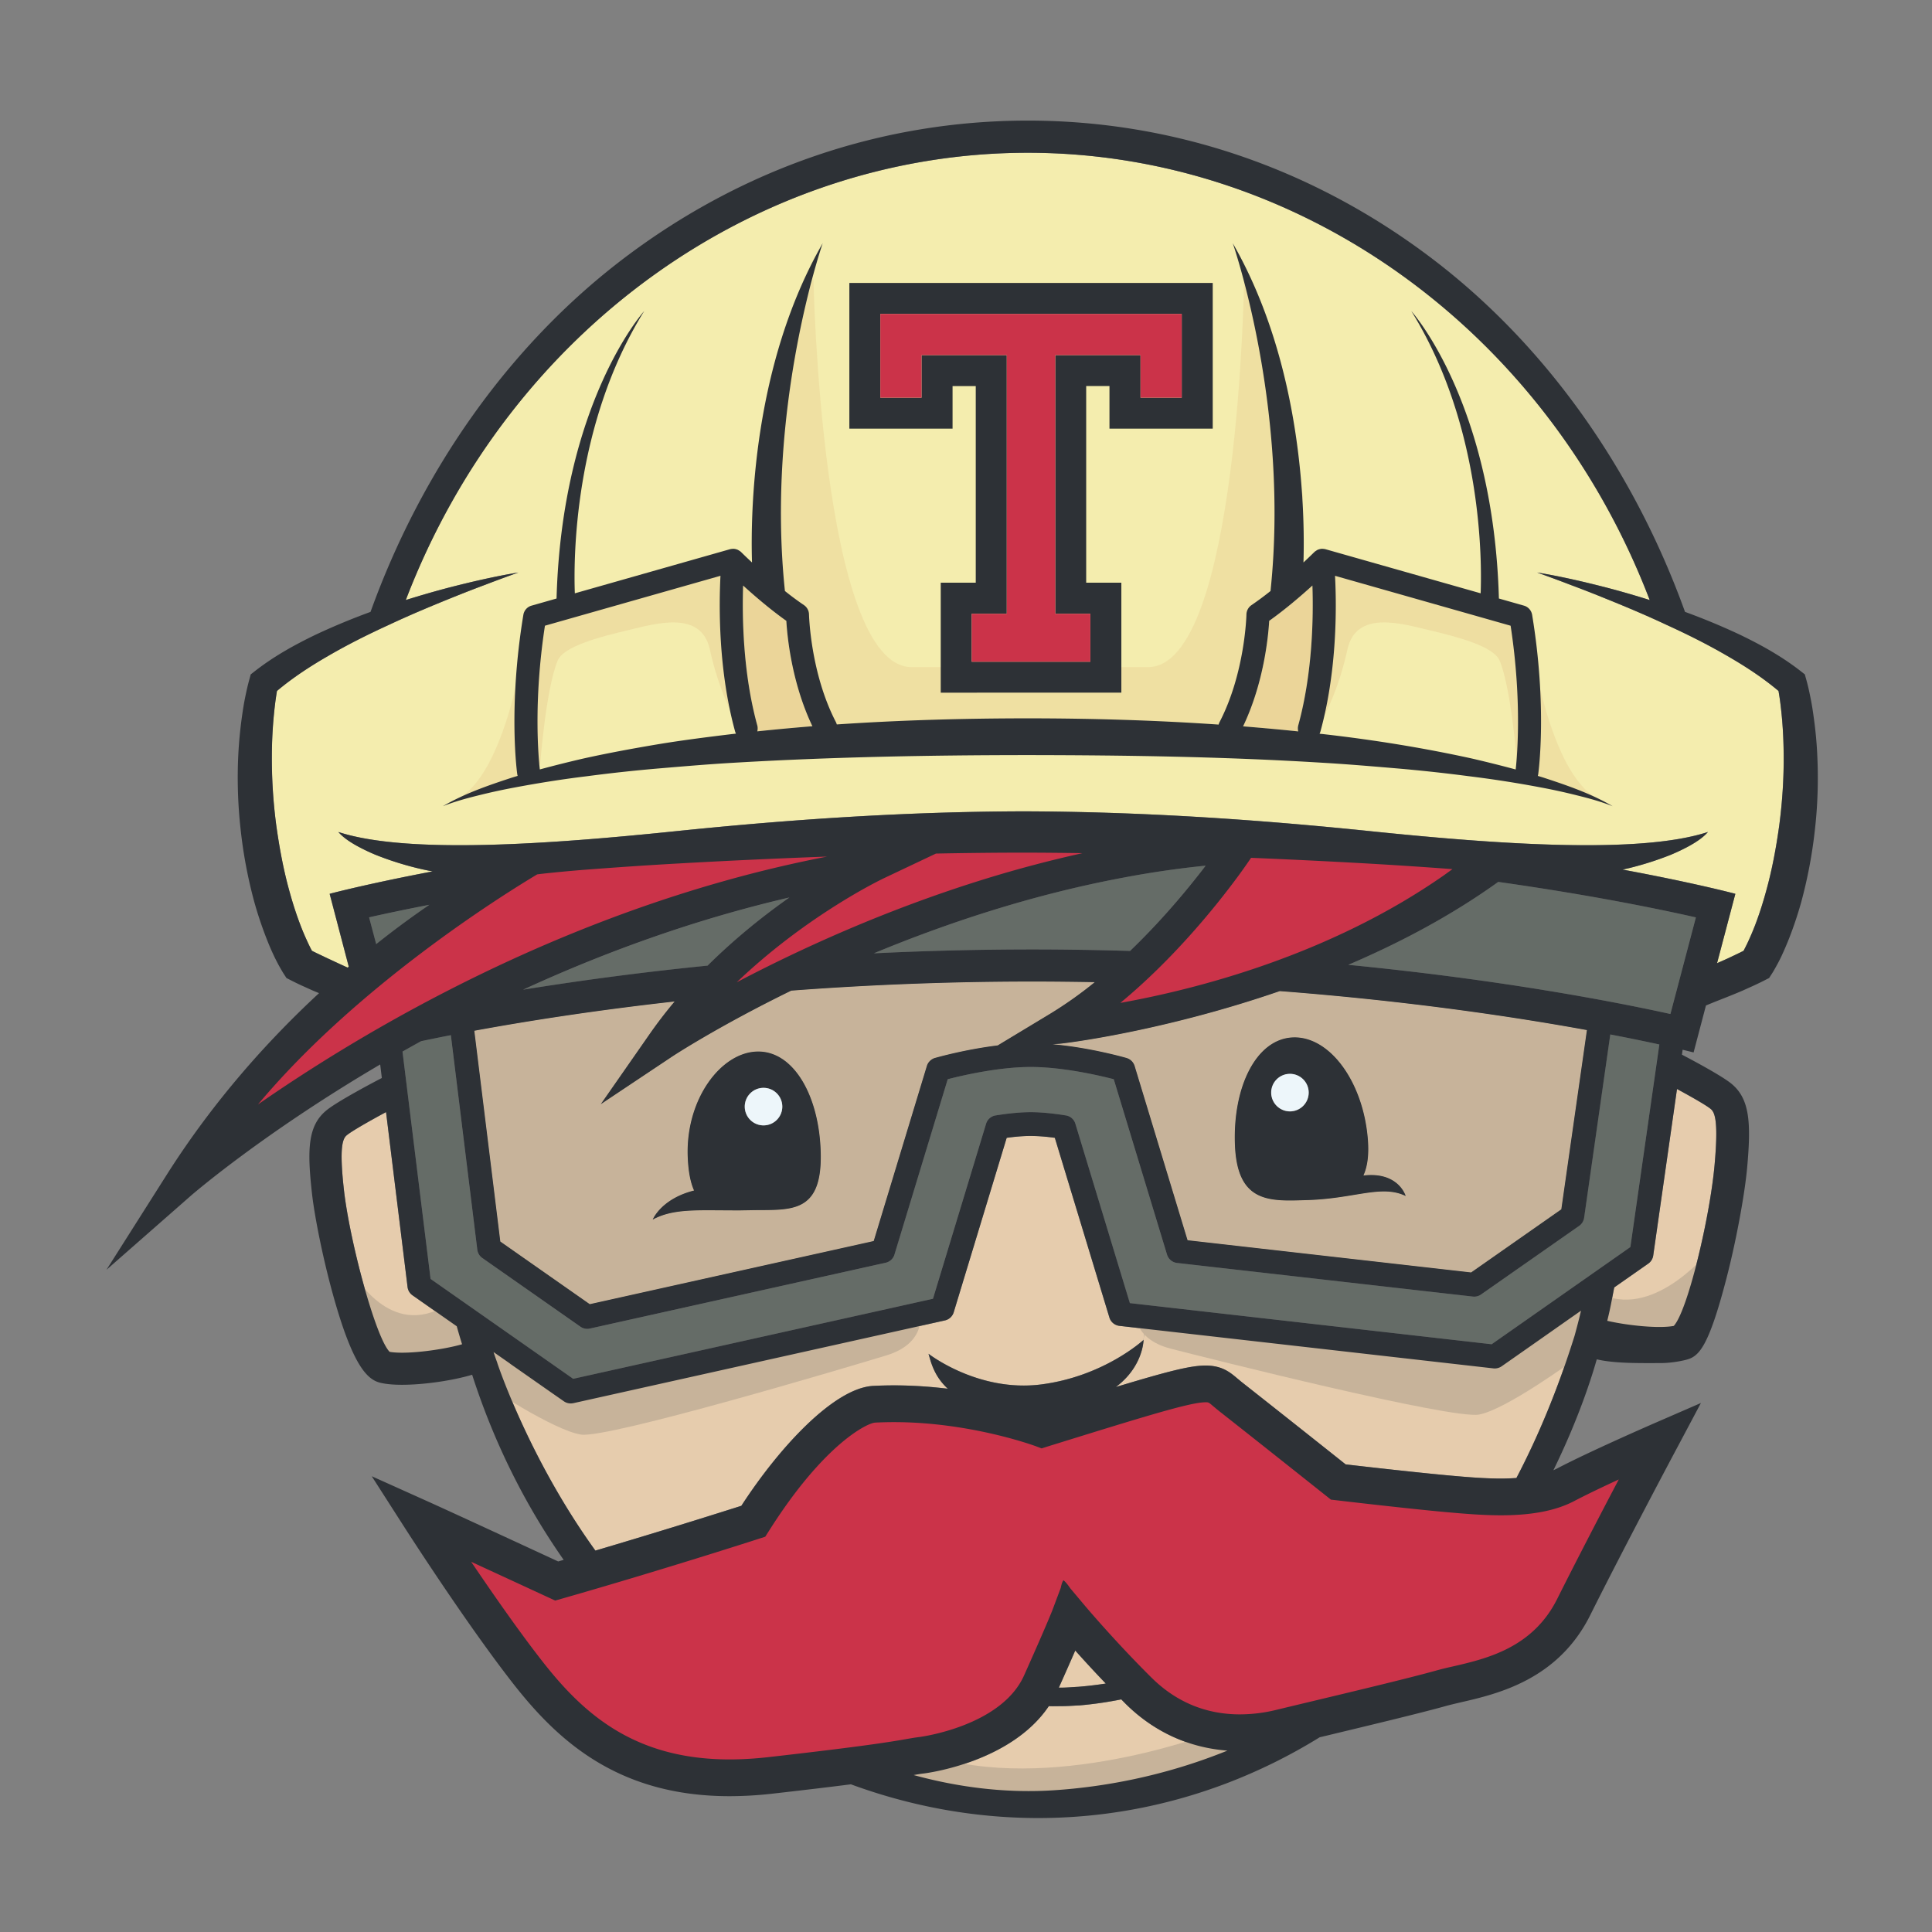 <svg xmlns="http://www.w3.org/2000/svg" width="200" height="200" viewBox="0 0 200 200"><rect x="0" y="0" width="200" height="200" fill="#808080" stroke="none"/><path fill="#cb3349" d="M53.341 89.17s-27.564 19.4-28.641 26.791l2.068-.425S59.776 93.66 85.942 90.991l.592-3.321zm43.27-2.773l-21.712 15.4l1.174.941c.885-.714 38.567-12.222 38.567-12.222l7.944-4.981c-5.33.664-25.973.862-25.973.862m18.869 18.627c15.417 0 38.527-15.1 38.527-15.1l-7.47-1.422c-.37.37-12.047-.409-12.047-.409l-5.544-1.54l-13.243 15.091l-1.078 2.619c.952-.387.854.76.854.76zm50.313 48.152l-4.763 1.34l-22.006-.475l-13.766-10.705l-16.64 4.163l-19.244-1.665l-10.777 11.776l-20.22 6.04l-10.097-3.13l-.509-.438l4.532 11.097s10.265 11.005 15.999 12.299c5.733 1.294 16.09-.093 23.859-1.296c7.767-1.202 13.963-3.976 16.46-8.506c2.496-4.533 2.866-5.827 2.866-5.827s7.4 10.45 13.78 11.653c6.38 1.202 25.338-5.273 25.338-5.273s11.56-3.143 13.593-7.12c2.035-3.976 7.4-17.015 7.4-17.015zM50.4 162.216l-.32-.147c-.758-.655-1.378-1.19-1.783-1.538z"/><path fill="#f4edae" d="M184.483 74.565a43 43 0 0 0-.186-1.78a24 24 0 0 0-.19-1.26c-1.588-1.337-3.394-2.526-5.273-3.607c-2.036-1.19-4.166-2.255-6.341-3.244c-2.16-1.02-4.378-1.941-6.609-2.841q-1.672-.68-3.364-1.309c-1.124-.438-2.259-.846-3.397-1.26c2.389.395 4.753.937 7.1 1.541c1.526.395 3.044.837 4.552 1.309c-10.728-28.04-36.38-46.301-64.386-46.301c-28.01 0-53.659 18.26-64.385 46.3a97 97 0 0 1 4.55-1.308c2.35-.604 4.716-1.146 7.103-1.542c-1.142.415-2.274.823-3.402 1.261q-1.685.63-3.364 1.309c-2.231.9-4.443 1.822-6.608 2.84c-2.17.99-4.302 2.056-6.339 3.245c-1.879 1.08-3.682 2.27-5.277 3.606c-.066.405-.133.843-.186 1.262c-.071.59-.137 1.185-.186 1.78a46 46 0 0 0-.156 3.597a52.5 52.5 0 0 0 .443 7.183c.327 2.385.765 4.754 1.412 7.043c.32 1.147.68 2.279 1.099 3.373a29 29 0 0 0 1.042 2.374l.153.291c.176.09.361.18.537.266l1.067.509c.594.27 1.417.66 2.097.966a2 2 0 0 0 .11-.101l-1.98-7.541c.42-.115 4.179-1.085 10.658-2.318a32 32 0 0 1-5.91-1.723c-.7-.295-1.388-.618-2.045-.988c-.657-.377-1.304-.804-1.804-1.371c7.118 2.322 21.826 1.27 34.9-.08c11.957-1.233 23.942-2.032 35.99-2.056c12.048.024 24.037.823 35.99 2.055c13.08 1.351 27.787 2.403 34.904.08c-.5.568-1.145.996-1.802 1.372a20 20 0 0 1-2.045.988a32 32 0 0 1-4.34 1.385q-.328.077-.657.147c7.104 1.318 11.24 2.39 11.682 2.508l-1.894 7.184c.38-.172.765-.338 1.142-.509l1.065-.51q.266-.129.538-.265l.147-.29q.194-.372.371-.766c.24-.523.468-1.062.677-1.608a37 37 0 0 0 1.1-3.373c.647-2.29 1.084-4.659 1.412-7.043c.306-2.379.466-4.782.444-7.184c-.01-1.201-.053-2.4-.159-3.596"/><path fill="#e6ccad" d="M114.47 174.284c-.943.142-1.885.262-2.823.332c-.604.03-1.243.09-1.823.09l-.215.005a516 516 0 0 0 1.7-3.844c.853.957 1.938 2.141 3.16 3.417zm2.046 2.091c2.926 2.898 6.553 4.558 10.544 4.853c-6.704 2.723-13.023 3.774-17.89 4.101c-4.853.325-9.772-.247-14.593-1.568c.404-.073.7-.125 1.057-.168c.396-.048 9.04-1.175 12.937-6.97l.366.009l.957-.008c.647 0 1.235-.053 1.854-.077a39 39 0 0 0 4.321-.623q.22.226.447.45z"/><path fill="#656c67" d="M124.807 89.611c-.28.366-.595.77-.928 1.19c-1.713 2.165-4.088 4.934-6.904 7.642a327 327 0 0 0-10.102-.157c-5.722 0-11.21.152-16.42.405c7.362-3.055 16.206-6.04 25.785-7.832c2.797-.53 5.66-.953 8.569-1.248m-43.085 3.297c-2.627 1.846-5.595 4.202-8.473 7.06a319 319 0 0 0-19.104 2.49c8.155-3.75 17.462-7.2 27.577-9.55m90.05 15.216l-2.998 20.975l-14.36 10.058l-37.454-4.258l-5.639-18.567a1.23 1.23 0 0 0-.981-.86c-1.388-.225-2.616-.339-3.639-.339c-1.027 0-2.25.114-3.645.339a1.24 1.24 0 0 0-.98.86l-5.5 18.114l-37.245 8.289l-14.759-10.34l-2.908-23.537q.95-.537 1.927-1.07q1.372-.296 3.079-.624l2.74 22.21c.043.347.234.656.52.856l10.152 7.115a1.26 1.26 0 0 0 .976.188l30.622-6.813a1.23 1.23 0 0 0 .909-.842l5.514-18.158c1.479-.38 5.268-1.266 8.597-1.266c3.321 0 7.113.885 8.593 1.266l5.514 18.157c.143.472.553.808 1.042.866l30.622 3.478c.297.033.6-.044.844-.214l10.159-7.109c.274-.195.46-.501.507-.838l2.713-18.974c2.038.393 3.741.75 5.078 1.038m3.782-13.155l-2.636 10c-5.39-1.188-17.234-3.52-33.354-5.09c5.267-2.246 10.63-5.063 15.53-8.584c9.592 1.356 16.635 2.807 20.46 3.674"/><path fill="#e5caa3" d="M67.567 126.256c2.088-1.128 4.448-.96 8.14-.956c.397.01.805.005 1.232-.004c.363-.004.728-.01 1.114-.02c3.806-.037 6.97.325 6.915-5.652c-.058-5.975-2.712-10.805-6.514-10.767c-3.806.033-7.489 4.929-7.261 10.9c.062 1.556.29 2.679.657 3.488c-3.317.831-4.231 2.883-4.283 3.011m45.758-24.58a41 41 0 0 1-4.65 3.288l-5.4 3.26a46 46 0 0 0-6.494 1.3a1.25 1.25 0 0 0-.838.827l-5.5 18.123l-29.395 6.537l-9.259-6.485l-2.693-21.82c5.258-.966 12.29-2.084 20.736-3.03a50 50 0 0 0-2.617 3.415l-5.029 7.218l7.322-4.881c.11-.076 4.772-3.144 12.4-6.875a334 334 0 0 1 31.417-.877m32.192 22.135c-.037-.141-.837-2.545-4.378-2.123c.409-.888.59-2.087.462-3.73c-.468-5.961-3.936-10.7-7.738-10.568c-3.802.135-6.238 5.077-6.028 11.053c.21 5.972 3.402 5.93 7.204 5.796c5.11-.095 7.918-1.665 10.478-.428m18.761-17.17l-2.65 18.551l-9.336 6.537l-29.356-3.336l-5.477-18.038a1.25 1.25 0 0 0-.837-.827c-.182-.053-3.816-1.09-7.67-1.424l.704-.047c.609-.043 10.734-1.285 22.825-5.453c13.388 1.028 24.322 2.675 31.797 4.036z"/><path fill="#c7b39a" d="M67.567 126.256c2.088-1.128 4.448-.96 8.14-.956c.397.01.805.005 1.232-.004c.363-.004.728-.01 1.114-.02c3.806-.037 6.97.325 6.915-5.652c-.058-5.975-2.712-10.805-6.514-10.767c-3.806.033-7.489 4.929-7.261 10.9c.062 1.556.29 2.679.657 3.488c-3.317.831-4.231 2.883-4.283 3.011m45.758-24.58a41 41 0 0 1-4.65 3.288l-5.4 3.26a46 46 0 0 0-6.494 1.3a1.25 1.25 0 0 0-.838.827l-5.5 18.123l-29.395 6.537l-9.259-6.485l-2.693-21.82c5.258-.966 12.29-2.084 20.736-3.03a50 50 0 0 0-2.617 3.415l-5.029 7.218l7.322-4.881c.11-.076 4.772-3.144 12.4-6.875a334 334 0 0 1 31.417-.877m32.192 22.135c-.037-.141-.837-2.545-4.378-2.123c.409-.888.59-2.087.462-3.73c-.468-5.961-3.936-10.7-7.738-10.568c-3.802.135-6.238 5.077-6.028 11.053c.21 5.972 3.402 5.93 7.204 5.796c5.11-.095 7.918-1.665 10.478-.428m18.761-17.17l-2.65 18.551l-9.336 6.537l-29.356-3.336l-5.477-18.038a1.25 1.25 0 0 0-.837-.827c-.182-.053-3.816-1.09-7.67-1.424l.704-.047c.609-.043 10.734-1.285 22.825-5.453c13.388 1.028 24.322 2.675 31.797 4.036z"/><g fill="#e6ccad"><path d="M177.087 114.794c.45.371.807 1.332.404 5.809c-.495 5.481-2.8 15.102-4.226 16.653c-1.575.305-4.877-.057-6.89-.527c.348-1.381.447-2.043.728-3.455l3.521-2.463c.28-.195.466-.501.514-.834l2.46-17.243c1.494.808 3.03 1.683 3.489 2.06M47.279 137.302q.265.938.553 1.86c-1.895.557-5.754 1.09-7.499.785c-1.446-1.457-4.144-11.485-4.734-16.81c-.481-4.315-.144-5.248.295-5.611c.51-.428 2.416-1.513 4.068-2.398l2.232 18.114c.042.348.227.656.519.856zm71.23.248l-.134 1.156s-4.058 3.763-10.59 4.605c-6.533.842-11.667-3.173-11.667-3.173c.214.698.519 2.274 1.998 3.62a47 47 0 0 0-5.592-.348c-.712 0-1.432.02-2.127.054c-4.02.21-9.676 6.289-13.654 12.413c-1.951.618-8.05 2.554-15.111 4.64c-6.59-9.132-9.831-18.463-10.16-19.428l.005-.005c-.133-.372-.267-.744-.39-1.124l1.694 1.186v.004l4.186 2.931l1.4.975c.209.148.456.224.703.224q.135 0 .27-.027l38.475-8.566c.431-.094.78-.419.908-.841l5.486-18.062a19 19 0 0 1 2.493-.195c.71 0 1.547.067 2.494.195l5.646 18.6c.143.47.552.814 1.037.865z"/><path d="m162.427 136.558l1.242-.872a77 77 0 0 1-.662 2.566c-1.726 5.534-3.765 10.43-6.028 14.754c-.5.034-1.028.054-1.594.054c-1.747 0-3.531-.148-5.506-.33c-3.426-.314-8.864-.936-10.581-1.136c-1.48-1.18-6.542-5.202-10.754-8.517c-.166-.133-.308-.257-.447-.372c-.742-.627-1.585-1.34-3.293-1.34c-1.55 0-3.816.565-9.29 2.222c2.844-2.127 2.863-4.872 2.863-4.872l.134-1.156l36.094 4.1c.294.034.599-.042.846-.213l3.627-2.54z"/></g><path fill="#ebd599" d="M135.862 60.616c.11 3.21.029 9.03-1.466 14.478a1.2 1.2 0 0 0 0 .624a234 234 0 0 0-5.71-.524c2.136-4.477 2.602-9.244 2.703-10.923c1.64-1.167 3.274-2.566 4.473-3.655M81.4 64.27c.098 1.68.564 6.437 2.697 10.91q-2.856.228-5.705.528a1.2 1.2 0 0 0 0-.615c-1.494-5.438-1.57-11.262-1.465-14.478c1.198 1.09 2.825 2.489 4.472 3.655z"/><path fill="#2d3136" d="M145.517 123.811c-2.56-1.236-5.367.334-10.477.43c-3.802.133-6.995.174-7.204-5.797c-.21-5.976 2.226-10.918 6.028-11.053c3.802-.133 7.27 4.606 7.738 10.569c.128 1.642-.054 2.84-.462 3.729c3.54-.423 4.34 1.98 4.377 2.122m-11.948-8.75a1.95 1.95 0 0 0 1.908-1.98a1.937 1.937 0 0 0-1.98-1.906a1.944 1.944 0 0 0 .072 3.887z"/><circle cx="131.439" cy="115.529" r="1.943" fill="#edf6fa" transform="rotate(-1.049)"/><path fill="#2d3136" d="M84.967 119.622c.056 5.976-3.108 5.615-6.914 5.652c-.386.01-.752.014-1.115.02q-.64.017-1.231.003c-3.692-.004-6.053-.172-8.14.956c.05-.128.965-2.18 4.282-3.012c-.366-.81-.596-1.932-.657-3.487c-.228-5.971 3.455-10.868 7.261-10.9c3.802-.038 6.457 4.792 6.514 10.767zm-5.876-3.126a1.944 1.944 0 1 0-.109-3.887a1.944 1.944 0 0 0 .109 3.887"/><circle cx="76.07" cy="116.551" r="1.944" fill="#edf6fa" transform="rotate(-1.473)"/><path fill="#ebd599" fill-opacity="0.8" d="M55.92 79.056s.59-7.7 1.797-10.65c.622-1.52 4.426-2.489 7.331-3.18c2.904-.692 7.537-2.075 8.437 2.005s2.35 7.053 3.318 8.367l-1.244-16.803l-19.985 4.84l-1.315 14.869l.623 1.175l1.037-.623m101.131 0s-.59-7.7-1.797-10.65c-.623-1.52-4.427-2.489-7.33-3.18c-2.906-.692-7.538-2.075-8.438 2.005c-.898 4.08-2.351 7.053-3.32 8.367l1.246-16.803l19.985 4.84l1.314 14.869l-.623 1.175z" opacity="0.8"/><path fill="#ebd599" fill-opacity="0.75" d="M128.793 28.763s-.53 40.295-9.942 40.295H94.379c-9.413 0-10.173-40.277-10.173-40.277l-4.624 13.675l.076 18.764l3.283 2.61l1.493 8.058l2.088 4.7l40.288.075l1.864-3.358l1.567-5.67l.225-3.58l4.45-12.704zm29.647 37.572s1.938 13.9 7.064 16.407l-7.178-2.165zm-104.1 0s-1.938 13.9-7.065 16.407l7.179-2.165z" opacity="0.75"/><path fill="#2d3136" d="M159.823 80.513c2.44.8 4.894 1.646 7.118 2.946c-1.19-.472-2.418-.809-3.655-1.114a62 62 0 0 0-3.721-.818a116 116 0 0 0-7.528-1.176a169 169 0 0 0-7.57-.818c-2.531-.214-5.057-.428-7.594-.576c-10.139-.624-20.306-.78-30.48-.79c-10.172.005-20.34.196-30.48.795c-2.535.147-5.062.362-7.593.576s-5.058.486-7.57.818c-2.522.305-5.03.705-7.527 1.175q-1.871.35-3.726.814c-1.232.305-2.465.642-3.655 1.114c2.223-1.299 4.677-2.15 7.123-2.95c.205-.067.414-.124.623-.19c-.014-.053-.029-.1-.038-.157c-.043-.281-.947-6.962.628-16.516c.076-.457.404-.828.852-.952l2.584-.736c.561-20.042 8.815-29.467 9.073-29.758c-7.375 11.867-7.308 25.942-7.18 29.22l16.057-4.565l.038-.008q.1-.022.2-.029c.018 0 .043-.005.066-.005c.082-.004.173.005.263.024c.014 0 .028.01.047.014c.067.014.129.037.199.066c.029.015.047.03.076.044q.078.044.157.1c.014.009.03.013.043.028l.028.029c.015.014.033.024.048.039c.01.014.438.436 1.118 1.07c-.161-5.29.09-20.469 7.319-33.049c-.153.441-5.887 17.21-3.911 36.004a30 30 0 0 0 1.974 1.46c.318.22.514.58.518.966c.006.062.143 6.053 2.789 11.149q.054.115.09.237c6.58-.447 13.18-.628 19.764-.632c6.587.004 13.18.194 19.76.647c.024-.086.053-.17.096-.252c2.645-5.096 2.784-11.087 2.784-11.15c.009-.385.204-.746.523-.965a32 32 0 0 0 1.97-1.46c1.979-18.794-3.756-35.563-3.907-36.004c7.222 12.58 7.48 27.758 7.318 33.05a55 55 0 0 0 1.117-1.071c.014-.015.035-.024.047-.04c.01-.008.016-.018.03-.028c.014-.014.029-.02.043-.029l.157-.104l.071-.039c.072-.029.138-.052.21-.07c.014 0 .029-.01.043-.01c.085-.019.177-.028.262-.024c.024 0 .043.005.062.005c.066.005.138.014.205.029c.01.005.024.005.037.009l16.058 4.563c.13-3.277.196-17.353-7.178-29.219c.256.29 8.512 9.717 9.068 29.758l2.588.736c.442.124.775.495.852.952c1.574 9.554.666 16.235.627 16.516q-.015.085-.037.161c.212.062.417.123.627.19m-2.92-.857c.123-1.07.698-6.917-.524-14.882l-18.177-5.167c.163 3.078.235 9.754-1.512 16.12a1.4 1.4 0 0 1-.09.229c.18.019.362.033.537.057c5.11.585 10.197 1.403 15.226 2.507c1.517.352 3.035.729 4.539 1.136zm-22.508-4.563c1.495-5.447 1.576-11.267 1.466-14.478c-1.199 1.09-2.832 2.488-4.473 3.654c-.1 1.68-.567 6.447-2.703 10.923c1.903.154 3.807.325 5.71.524a1.2 1.2 0 0 1 0-.623m-50.296.087c-2.133-4.473-2.599-9.232-2.698-10.91c-1.646-1.166-3.274-2.565-4.473-3.654c-.105 3.216-.028 9.04 1.466 14.478c.057.21.051.42 0 .615q2.85-.301 5.705-.529m-7.913.765a1.5 1.5 0 0 1-.087-.218c-1.75-6.367-1.673-13.042-1.516-16.121l-18.171 5.167c-1.223 7.956-.652 13.803-.53 14.879c1.51-.41 3.022-.786 4.546-1.138c2.511-.556 5.043-1.022 7.579-1.45c2.541-.424 5.09-.747 7.64-1.057c.182-.024.358-.037.54-.062z"/><path fill="#2d3136" d="M125.542 29.29v15.081h-10.69v-4.406h-2.41v20.357h3.64v11.382H97.385V60.322h3.625V39.966h-2.401v4.406H87.925V29.29zm-3.212 11.877v-8.671h-31.2v8.671h4.266v-4.406h8.826v26.773h-3.632V68.5h12.282v-4.966h-3.632V36.761h8.826v4.406z"/><path fill="#cb3349" d="M104.22 36.761h-8.823v4.406h-4.266v-8.672h31.205v8.672h-4.27v-4.406h-8.823v26.773h3.632V68.5H100.59v-4.966h3.632z"/><path fill="#656c67" d="M38.206 94.969c1.558-.354 3.663-.804 6.246-1.302a93 93 0 0 0-5.512 4.072z"/><g fill="#c7b39a"><path d="M95.266 136.301s.436 2.804-3.488 4.003c-3.922 1.2-28.773 8.606-31.607 8.205s-10.026-5.203-10.026-5.203l-1.745-6.204l10.644 6.636zm22.26-.541s-.314 2.82 3.659 3.85c3.972 1.028 29.12 7.347 31.933 6.824s9.79-5.635 9.79-5.635l1.474-6.275l-9.784 5.836z"/><path d="M36.184 131.146s3.443 6.887 9.005 4.502l3.973 1.457l-.397 2.915l-8.343 1.058l-2.25-1.323zm140.965-1.896s-5.628 7.188-11.19 4.805l-1.788 1.153l.397 2.913l8.343 1.06l2.25-1.324zM90.1 183.355s20.4 10.285 43.498-3.71l-7.417-.506s-16.186 6.406-29 2.866z"/></g><path fill="#2d3136" d="m110.785 164.408l1.412 1.682c.032.04 3.168 3.773 7.003 7.575c2.55 2.527 5.63 3.806 9.162 3.806a16 16 0 0 0 3.751-.463c1.187-.289 2.477-.596 3.797-.912c4.77-1.14 10.171-2.435 12.79-3.169a35 35 0 0 1 1.705-.418c3.485-.805 8.263-1.916 10.795-6.988c1.904-3.806 4.47-8.746 6.375-12.367c-1.65.761-3.38 1.586-4.609 2.233c-1.894.994-4.374 1.476-7.58 1.476c-1.907 0-3.78-.16-5.851-.344c-4.141-.381-11.149-1.206-11.22-1.216l-.537-.06l-.424-.338c-.063-.046-6.203-4.939-11.166-8.842q-.302-.247-.55-.454c-.523-.446-.523-.446-.835-.446c-1.591 0-6.218 1.435-16.353 4.577l-.623.198l-.61-.23c-.07-.023-6.72-2.49-14.688-2.49c-.652 0-1.302.017-1.935.05c-.798.041-5.278 2.169-11.006 11.232l-.371.582l-.657.21c-.095.034-9.954 3.216-20.41 6.206l-.679.193l-.642-.298c-.068-.028-4.16-1.926-8.053-3.716c2.123 3.137 4.838 7.05 7.227 10.118c4.173 5.374 9.433 10.34 19.518 10.34c1.265 0 2.609-.077 3.989-.234c10.258-1.16 12.9-1.627 14.321-1.875c.481-.082.862-.152 1.349-.21c.077-.01 8.478-1.097 10.835-6.384c2.43-5.433 2.921-6.728 2.94-6.777l.857-2.288s.106-.593.28-.777q-.001.005.005.004l.017.014c.27.194.67.8.67.8zM46.895 61.832c-2.23.898-4.444 1.825-6.609 2.842c-2.169.992-4.301 2.056-6.337 3.242c-1.88 1.083-3.683 2.27-5.274 3.611a34 34 0 0 0-.187 1.26a46 46 0 0 0-.344 5.376a53 53 0 0 0 .445 7.185c.33 2.385.765 4.756 1.412 7.044a37 37 0 0 0 1.1 3.37c.207.551.436 1.087.676 1.61c.118.26.242.518.365.765l.153.29c.178.091.362.182.536.265l1.068.508c.596.276 1.417.666 2.096.968c.04-.032.078-.069.11-.1l-1.977-7.54c.418-.114 4.179-1.086 10.658-2.32a30 30 0 0 1-1.572-.335a32.5 32.5 0 0 1-4.339-1.385a20 20 0 0 1-2.045-.99c-.656-.377-1.303-.803-1.803-1.371c7.118 2.324 21.824 1.27 34.9-.078c11.958-1.234 23.94-2.031 35.988-2.06c12.046.028 24.038.825 35.99 2.06c13.083 1.348 27.79 2.403 34.905.078c-.5.568-1.145.994-1.801 1.37c-.655.372-1.348.693-2.046.991a33 33 0 0 1-4.343 1.385q-.325.076-.656.147c7.104 1.316 11.24 2.389 11.68 2.508l-1.894 7.182c.381-.17.766-.334 1.141-.509l1.07-.508a21 21 0 0 0 .536-.266l.147-.289a18 18 0 0 0 .371-.765q.361-.785.68-1.61c.417-1.09.778-2.224 1.095-3.37c.647-2.288 1.087-4.66 1.412-7.044c.307-2.38.468-4.783.445-7.186a47 47 0 0 0-.156-3.595a46 46 0 0 0-.188-1.78a26 26 0 0 0-.19-1.26c-1.591-1.34-3.393-2.527-5.273-3.61c-2.037-1.188-4.167-2.251-6.342-3.243c-2.16-1.017-4.378-1.944-6.608-2.842a126 126 0 0 0-3.367-1.308c-1.122-.435-2.26-.846-3.397-1.26c2.388.394 4.756.939 7.098 1.54c1.527.395 3.05.84 4.554 1.312c-10.727-28.043-36.38-46.302-64.384-46.302c-28.011 0-53.658 18.26-64.384 46.302a96 96 0 0 1 4.549-1.312c2.348-.6 4.714-1.146 7.104-1.54c-1.143.413-2.275.825-3.403 1.26c-1.123.417-2.246.857-3.365 1.307m141.223 16.224c.129 2.581.06 5.167-.229 7.736a49 49 0 0 1-1.434 7.622a40 40 0 0 1-1.244 3.719a34 34 0 0 1-.788 1.834c-.143.302-.293.6-.463.908l-.252.454a8 8 0 0 1-.308.508l-.26.405l-.409.21c-.436.225-.793.394-1.189.578l-1.15.519c-.77.33-1.545.64-2.32.943c-.541.212-1.019.405-1.472.597l-1.28 4.86a94 94 0 0 0-1.136-.279l-.07.509c1.413.738 4.187 2.234 5.132 3.014c1.903 1.572 2.037 4.063 1.615 8.717c-.216 2.39-1.009 7.039-2.109 11.31c-1.9 7.35-2.908 8.213-4.21 8.546c-.66.17-1.678.34-2.665.34c-2.007 0-4.741.055-6.58-.39c-.472 1.673-1.82 6.035-4.49 11.483c.134-.065.266-.12.386-.184c3.292-1.729 9.62-4.485 9.887-4.605l4.999-2.172l-2.56 4.814c-.06.105-5.549 10.429-8.91 17.17c-3.34 6.677-9.598 8.13-13.345 8.992c-.564.133-1.1.257-1.535.376c-2.689.756-8.132 2.054-12.932 3.21c-.057.013-.115.028-.174.036a56.7 56.7 0 0 1-9.704 4.793c-12.905 4.888-26.506 4.614-38.837.082c-2.003.258-4.637.573-8.144.972a40 40 0 0 1-4.415.257c-11.75 0-17.977-5.966-22.522-11.808c-4.865-6.256-10.817-15.542-11.07-15.931l-3.45-5.383l5.832 2.623c2.792 1.257 11.094 5.1 13.469 6.2q.287-.082.569-.165c-3.948-5.63-7.186-12.05-9.474-19.163c-1.944.586-4.94 1.04-7.269 1.04c-.851 0-1.614-.063-2.2-.201c-1.303-.298-2.789-1.554-4.811-8.676c-1.174-4.135-2.05-8.65-2.306-10.973c-.505-4.536-.413-6.966 1.472-8.535c1.137-.95 4.97-2.963 5.764-3.374l-.17-1.4c-12.18 7.157-19.48 13.482-19.626 13.611l-8.71 7.644l6.205-9.786c4.91-7.755 10.583-14.024 15.802-18.853c-.216-.087-.417-.174-.629-.26l-1.15-.519a31 31 0 0 1-1.187-.578l-.409-.21l-.261-.405c-.147-.22-.21-.344-.307-.508l-.257-.454c-.16-.307-.317-.606-.46-.908q-.433-.914-.787-1.834a40 40 0 0 1-1.244-3.719a48.5 48.5 0 0 1-1.435-7.622a48.4 48.4 0 0 1-.23-7.736q.105-1.935.372-3.857c.092-.642.188-1.284.317-1.922c.133-.65.262-1.256.459-1.967l.137-.5l.358-.28c2.032-1.597 4.223-2.802 6.452-3.87a70 70 0 0 1 5.59-2.318C43.622 48.733 52.674 35.78 64.57 26.75c12.3-9.332 26.762-14.266 41.827-14.266s29.527 4.934 41.825 14.267c11.897 9.029 20.949 21.984 26.21 36.59a69 69 0 0 1 5.594 2.32c2.228 1.069 4.42 2.274 6.451 3.87l.358.281l.138.5c.201.711.33 1.317.458 1.967c.13.638.23 1.28.317 1.922c.18 1.278.308 2.566.37 3.855m-10.626 42.546c.404-4.475.052-5.438-.403-5.805c-.454-.381-1.99-1.251-3.485-2.063l-2.462 17.24a1.23 1.23 0 0 1-.514.835l-3.522 2.464c-.28 1.41-.38 2.077-.724 3.457c2.013.468 5.314.83 6.887.527c1.428-1.548 3.733-11.17 4.223-16.655m-4.571-15.633l2.637-10c-3.825-.867-10.869-2.317-20.462-3.674c-4.899 3.521-10.26 6.337-15.528 8.584c16.12 1.569 27.965 3.903 33.353 5.09m-4.146 24.127l2.999-20.972c-1.334-.289-3.04-.646-5.077-1.036l-2.71 18.976c-.05.335-.234.642-.509.835l-10.162 7.107a1.23 1.23 0 0 1-.839.215l-30.623-3.48a1.23 1.23 0 0 1-1.042-.862l-5.516-18.159c-1.477-.382-5.27-1.267-8.589-1.267c-3.334 0-7.122.885-8.599 1.267l-5.517 18.16a1.23 1.23 0 0 1-.908.838l-30.624 6.814a1.3 1.3 0 0 1-.27.029c-.248 0-.496-.074-.702-.222l-10.158-7.112a1.24 1.24 0 0 1-.518-.857l-2.738-22.21c-1.137.221-2.164.432-3.082.624q-.976.537-1.925 1.074l2.906 23.534l14.763 10.342l37.245-8.286l5.498-18.114a1.23 1.23 0 0 1 .982-.863c1.394-.224 2.613-.339 3.646-.339c1.02 0 2.246.115 3.636.339c.467.073.847.408.981.863l5.64 18.563l37.453 4.259zm-7.148-3.907l2.65-18.556c-7.475-1.36-18.407-3.006-31.797-4.034c-12.089 4.17-22.214 5.41-22.824 5.452l-.706.05c3.856.332 7.489 1.368 7.671 1.422c.4.12.712.426.836.827l5.48 18.04l29.354 3.334zm2.04 10.492l-1.244.87l-3.347 2.35l-3.628 2.54c-.247.17-.55.248-.845.215l-36.092-4.104l-2.628-.299a1.23 1.23 0 0 1-1.037-.865l-5.649-18.6a19 19 0 0 0-2.489-.194q-1.076 0-2.495.194l-5.485 18.063a1.23 1.23 0 0 1-.908.838l-38.475 8.568a1.4 1.4 0 0 1-.27.026c-.247 0-.495-.073-.707-.224l-1.397-.973l-4.187-2.929v-.01l-1.692-1.182c.12.38.256.752.391 1.123l-.005.005c.326.967 3.568 10.295 10.157 19.424a774 774 0 0 0 15.11-4.636c3.975-6.127 9.634-12.203 13.657-12.413a45 45 0 0 1 2.127-.054c1.968 0 3.848.141 5.59.348c-1.48-1.344-1.784-2.922-1.999-3.619c0 0 5.132 4.013 11.666 3.175c6.536-.844 10.594-4.61 10.594-4.61s-.02 2.748-2.867 4.875c5.476-1.656 7.741-2.224 9.291-2.224c1.71 0 2.554.715 3.293 1.345c.142.114.285.237.449.371c4.21 3.315 9.272 7.337 10.754 8.516c1.715.201 7.153.82 10.58 1.137c1.975.178 3.76.33 5.506.33c.565 0 1.093-.024 1.592-.057c2.266-4.322 4.303-9.222 6.03-14.75c.232-.851.458-1.709.659-2.57M150.35 89.98q-.014-.009-.028-.01a489 489 0 0 0-8.704-.577a803 803 0 0 0-12.106-.592a65 65 0 0 1-1.394 1.97c-2.196 2.973-6.553 8.425-12.14 13.048c7.908-1.417 21.622-4.925 33.487-13.203c.297-.21.592-.43.885-.636m-26.464.82c.334-.417.645-.82.924-1.187a99 99 0 0 0-8.565 1.247c-9.58 1.793-18.426 4.774-25.786 7.828a340 340 0 0 1 16.423-.403c3.462 0 6.828.06 10.101.156c2.816-2.707 5.192-5.476 6.903-7.64zm3.177 90.423c-3.989-.294-7.616-1.953-10.544-4.852l-.444-.453a39 39 0 0 1-4.324.623c-.618.023-1.206.077-1.852.077l-.96.01l-.365-.01c-3.894 5.793-12.542 6.921-12.937 6.972c-.357.04-.65.09-1.055.164c4.82 1.321 9.74 1.894 14.592 1.568c4.865-.325 11.185-1.38 17.889-4.1zm-15.413-6.61a40 40 0 0 0 2.82-.334a123 123 0 0 1-3.16-3.417c-.417.959-.97 2.22-1.7 3.844h.214c.583 0 1.221-.063 1.826-.092zm-2.97-69.651a42 42 0 0 0 4.649-3.289c-2.115-.036-4.26-.063-6.447-.063c-8.98 0-17.367.367-24.97.94c-7.627 3.728-12.29 6.795-12.4 6.873l-7.323 4.885l5.03-7.219a47 47 0 0 1 2.619-3.416c-8.447.944-15.481 2.063-20.737 3.03l2.691 21.82l9.26 6.485l29.394-6.536l5.502-18.127a1.24 1.24 0 0 1 .556-.702a1 1 0 0 1 .279-.124c.17-.046 3.109-.885 6.498-1.298zm3.38-16.643q-3.072-.048-6.142-.055h-.004q-4.505.007-9.025.097l-5.553 2.631c-.005.005-.037.02-.078.043c-.835.407-8.127 4.086-14.987 10.648c6.15-3.233 15.188-7.456 25.823-10.731a128 128 0 0 1 9.966-2.633M73.248 99.962c2.88-2.857 5.85-5.214 8.474-7.057c-10.111 2.348-19.42 5.796-27.573 9.547a320 320 0 0 1 19.099-2.49m1.912-8.813a132 132 0 0 1 10.464-2.476c-5.136.187-10.275.426-15.406.715c-2.982.165-5.949.367-8.916.591a138 138 0 0 0-4.435.394c-.422.041-.835.087-1.256.142c-3.87 2.315-18.715 11.634-28.905 23.818c9.903-6.881 27.153-17.222 48.454-23.184m-27.327 48.008a61 61 0 0 1-.55-1.862l-4.572-3.2a1.23 1.23 0 0 1-.52-.858l-2.228-18.114c-1.651.885-3.558 1.971-4.068 2.398c-.44.363-.775 1.294-.297 5.61c.592 5.323 3.288 15.353 4.737 16.81c1.743.308 5.605-.228 7.498-.784m-3.379-45.495c-2.582.5-4.688.949-6.246 1.302l.735 2.77a92 92 0 0 1 5.511-4.072"/></svg>